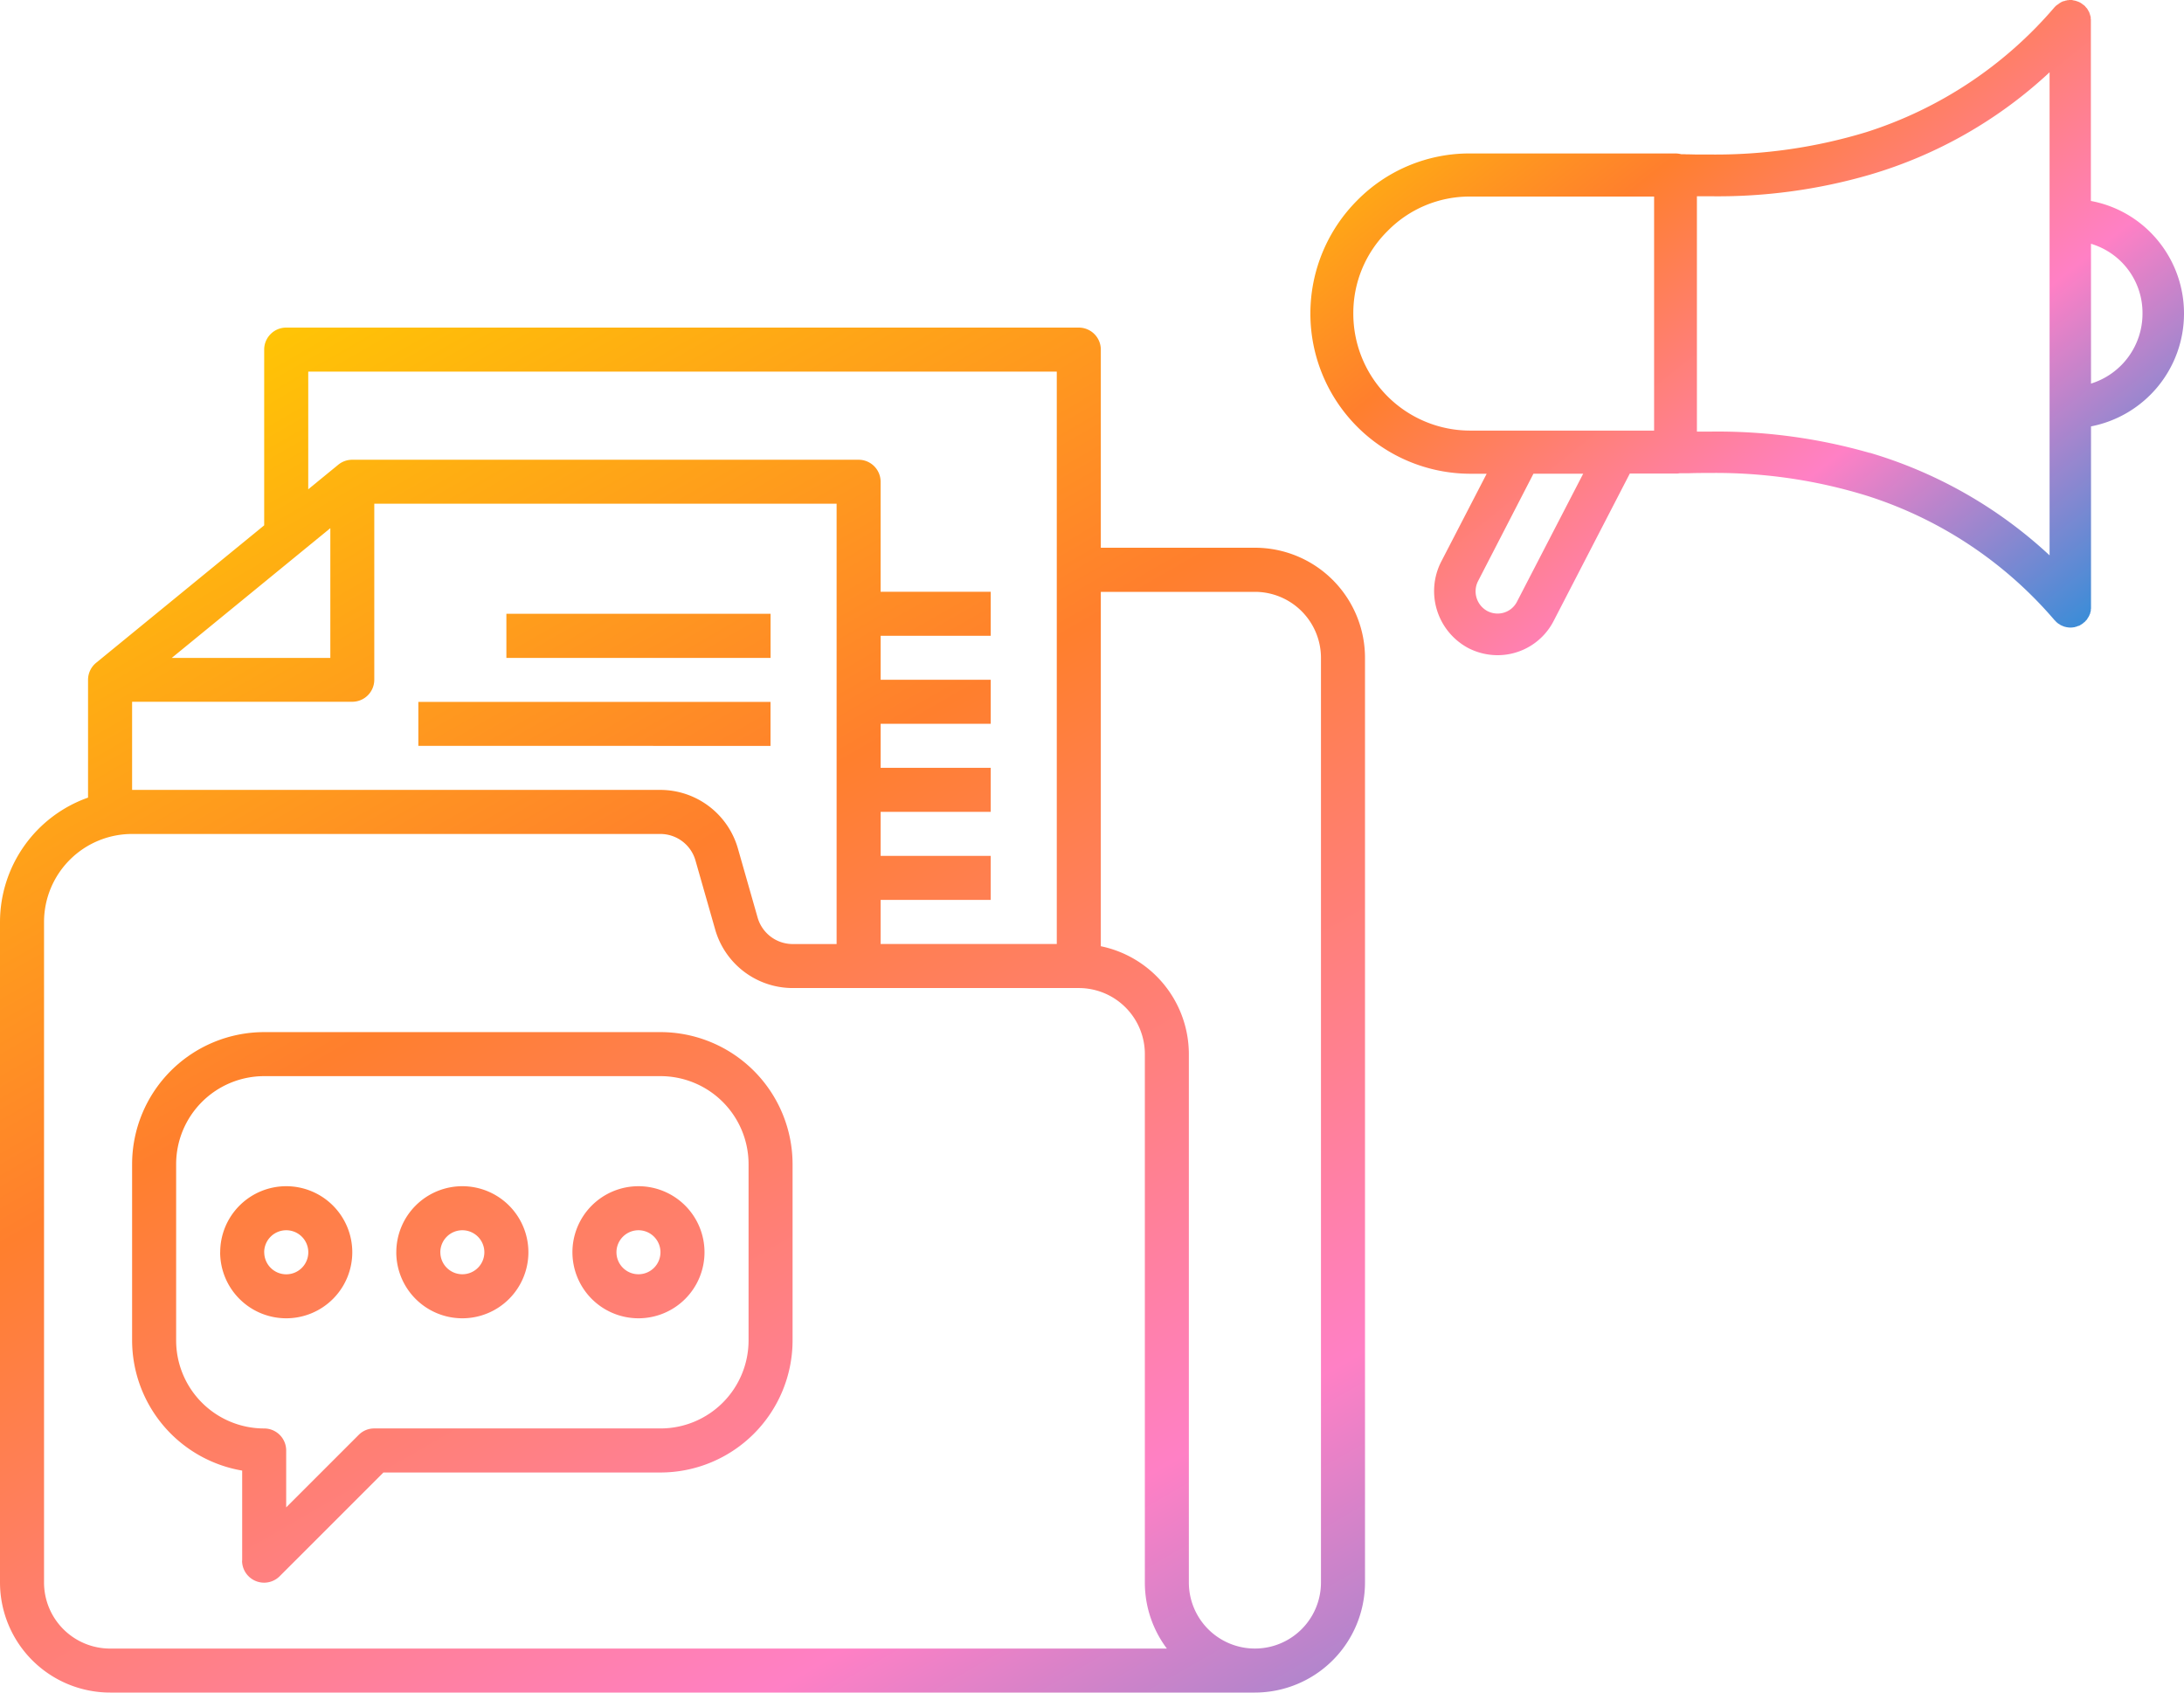 <svg xmlns="http://www.w3.org/2000/svg" xmlns:xlink="http://www.w3.org/1999/xlink" width="80" height="62" viewBox="0 0 80 62">
  <defs>
    <linearGradient id="linear-gradient" y1="0.046" x2="1" y2="1" gradientUnits="objectBoundingBox">
      <stop offset="0" stop-color="#ffcd00"/>
      <stop offset="0.315" stop-color="#ff7f2d"/>
      <stop offset="0.64" stop-color="#ff80c5"/>
      <stop offset="1" stop-color="#0090dd"/>
    </linearGradient>
  </defs>
  <g id="Group_15392" data-name="Group 15392" transform="translate(-861 -1259)">
    <g id="dm" transform="translate(861 1252)">
      <path id="Union_10" data-name="Union 10" d="M4.033,50A4.037,4.037,0,0,1,0,45.968V21.774a4.839,4.839,0,0,1,3.225-4.557V12.9a.806.806,0,0,1,.3-.624L9.677,7.243V.806A.807.807,0,0,1,10.484,0H39.516a.807.807,0,0,1,.807.806V8.064h5.645A4.033,4.033,0,0,1,50,12.1v33.87A4.037,4.037,0,0,1,45.968,50Zm36.29-27.339a4.04,4.04,0,0,1,3.225,3.952V45.968a2.419,2.419,0,1,0,4.839,0V12.1a2.42,2.42,0,0,0-2.42-2.42H40.323Zm-38.71-.887V45.968a2.42,2.42,0,0,0,2.42,2.42H42.742a4.023,4.023,0,0,1-.806-2.42V26.613a2.42,2.42,0,0,0-2.42-2.42H29.032A2.956,2.956,0,0,1,26.2,22.059l-.726-2.543a1.338,1.338,0,0,0-1.281-.967H4.839A3.226,3.226,0,0,0,1.613,21.774Zm30.645.806h6.452V1.613H11.291v4.31l1.1-.9a.809.809,0,0,1,.511-.182H31.451a.806.806,0,0,1,.806.806V9.677H36.29v1.613H32.258V12.9H36.29v1.613H32.258v1.613H36.29v1.613H32.258v1.613H36.29v1.613H32.258ZM4.839,16.935H24.193a2.959,2.959,0,0,1,2.833,2.134l.726,2.544a1.338,1.338,0,0,0,1.28.968h1.613V6.452H13.71V12.9a.807.807,0,0,1-.806.806H4.839ZM6.291,12.1H12.1V7.347Zm2.58,33.064V41.869A4.847,4.847,0,0,1,4.839,37.1V30.645a4.842,4.842,0,0,1,4.838-4.838H24.193a4.843,4.843,0,0,1,4.839,4.838V37.1a4.844,4.844,0,0,1-4.839,4.839H14.044l-3.8,3.8a.807.807,0,0,1-1.377-.57ZM6.452,30.645V37.1a3.226,3.226,0,0,0,3.225,3.226.806.806,0,0,1,.806.806v2.085l2.656-2.656a.8.8,0,0,1,.57-.236H24.193A3.226,3.226,0,0,0,27.42,37.1V30.645a3.226,3.226,0,0,0-3.226-3.225H9.677A3.226,3.226,0,0,0,6.452,30.645Zm14.516,3.226a2.419,2.419,0,1,1,2.419,2.419A2.42,2.42,0,0,1,20.968,33.871Zm1.613,0a.806.806,0,1,0,.806-.806A.807.807,0,0,0,22.581,33.871Zm-8.064,0a2.419,2.419,0,1,1,2.419,2.419A2.42,2.42,0,0,1,14.516,33.871Zm1.613,0a.806.806,0,1,0,.806-.806A.807.807,0,0,0,16.129,33.871Zm-8.064,0a2.419,2.419,0,1,1,2.419,2.419A2.42,2.42,0,0,1,8.064,33.871Zm1.613,0a.807.807,0,1,0,.806-.806A.807.807,0,0,0,9.677,33.871Zm5.645-18.549V13.71h12.9v1.613ZM18.549,12.1V10.484h9.677V12.1Z" transform="translate(0 19)" fill="url(#linear-gradient)"/>
      <path id="Union_17" data-name="Union 17" d="M5.785,23.74a2.366,2.366,0,0,1-1-3.154l1.672-3.232H5.842A5.868,5.868,0,0,1,1.711,7.344,5.77,5.77,0,0,1,5.842,5.621h7.533a.9.9,0,0,1,.205.027c.061,0,.127,0,.2.006h.064c.105,0,.223.006.344.006h.445a18.97,18.97,0,0,0,5.73-.82A15.078,15.078,0,0,0,27.258.264l.006-.006L27.291.23a.5.5,0,0,1,.051-.043L27.4.148l.051-.039.031-.016a.11.11,0,0,1,.027-.018L27.523.07a.476.476,0,0,1,.061-.027l.021,0c.012-.006.029-.01.045-.016A.135.135,0,0,1,27.7.018a.018.018,0,0,1,.012-.006l.02-.006h.045L27.787,0H27.9l.012.006h.018c.01.006.021.006.033.012a.2.2,0,0,1,.064.012A.33.33,0,0,1,28.1.055h.006a.7.7,0,0,1,.066.027l.01.006a.006.006,0,0,1,.006.006.14.14,0,0,1,.049.027.229.229,0,0,1,.051.039c.01,0,.016.006.016.012l.018.01L28.346.2a.006.006,0,0,0,.006.006l.012.01.01.01c.006.006.012.012.012.018l.012.01.021.029a.142.142,0,0,1,.039.043l.01.018c.01.018.016.027.027.045a.088.088,0,0,1,.012.025l0,.006.018.016.006.023a.471.471,0,0,1,.016.049l.006.006V.529c.006.016.012.033.018.055a.283.283,0,0,0,.012.037V.633l0,.016V.672c0,.016,0,.021.006.027V7.361a4.146,4.146,0,0,1,2.324,1.3A4.2,4.2,0,0,1,32,11.475V11.5a4.21,4.21,0,0,1-3.406,4.119V22.3c-.006.006-.006.012-.006.021v.033a.026.026,0,0,0,0,.016c-.006.012-.006.027-.012.045s-.006.021-.012.033v.027l-.021.033c0,.006-.006.018-.006.021a.229.229,0,0,1-.023.049l-.01.018-.006.01-.012.018a.006.006,0,0,1-.006.006.294.294,0,0,1-.025.045.328.328,0,0,1-.049.061l-.006,0c-.006.006-.006.01-.012.016l-.006.012-.012.006c0,.012-.021.021-.039.033a.211.211,0,0,1-.037.033.328.328,0,0,1-.057.039.149.149,0,0,0-.031.021.034.034,0,0,0-.021.012l-.029.016h-.016a.014.014,0,0,1-.012,0l-.006.006-.088.033h-.023a.006.006,0,0,1-.006.006l-.016.006h-.012a.685.685,0,0,1-.268,0H27.7l-.018-.006a.479.479,0,0,1-.127-.039l-.012-.006a.343.343,0,0,1-.115-.064l-.016-.006a.635.635,0,0,1-.078-.061.126.126,0,0,0-.018-.016l-.016-.018-.006-.012c-.006,0-.012-.006-.018-.016h0l-.006,0a15.019,15.019,0,0,0-6.9-4.576,18.761,18.761,0,0,0-5.73-.83c-.242,0-.49,0-.783.01-.127,0-.232,0-.33,0a.627.627,0,0,1-.145.012H11.7L8.914,22.738A2.307,2.307,0,0,1,6.852,24,2.354,2.354,0,0,1,5.785,23.74Zm.357-2.455a.821.821,0,0,0,.344,1.1.805.805,0,0,0,.365.09.794.794,0,0,0,.717-.436l2.424-4.686H8.17Zm14.344-4.7a16.55,16.55,0,0,1,6.59,3.758V2.648A16.445,16.445,0,0,1,20.492,6.4a19.965,19.965,0,0,1-5.848.789h-.486v8.621h.15c.109,0,.221,0,.336,0A20.2,20.2,0,0,1,20.486,16.59ZM2.826,8.463A4.22,4.22,0,0,0,1.572,11.49a4.282,4.282,0,0,0,4.27,4.283H12.59V7.2H5.842A4.2,4.2,0,0,0,2.826,8.463Zm25.768,5.588A2.682,2.682,0,0,0,30.48,11.5v-.027a2.64,2.64,0,0,0-1.887-2.543Z" transform="translate(48 7)" fill="url(#linear-gradient)"/>
    </g>
  </g>
</svg>
